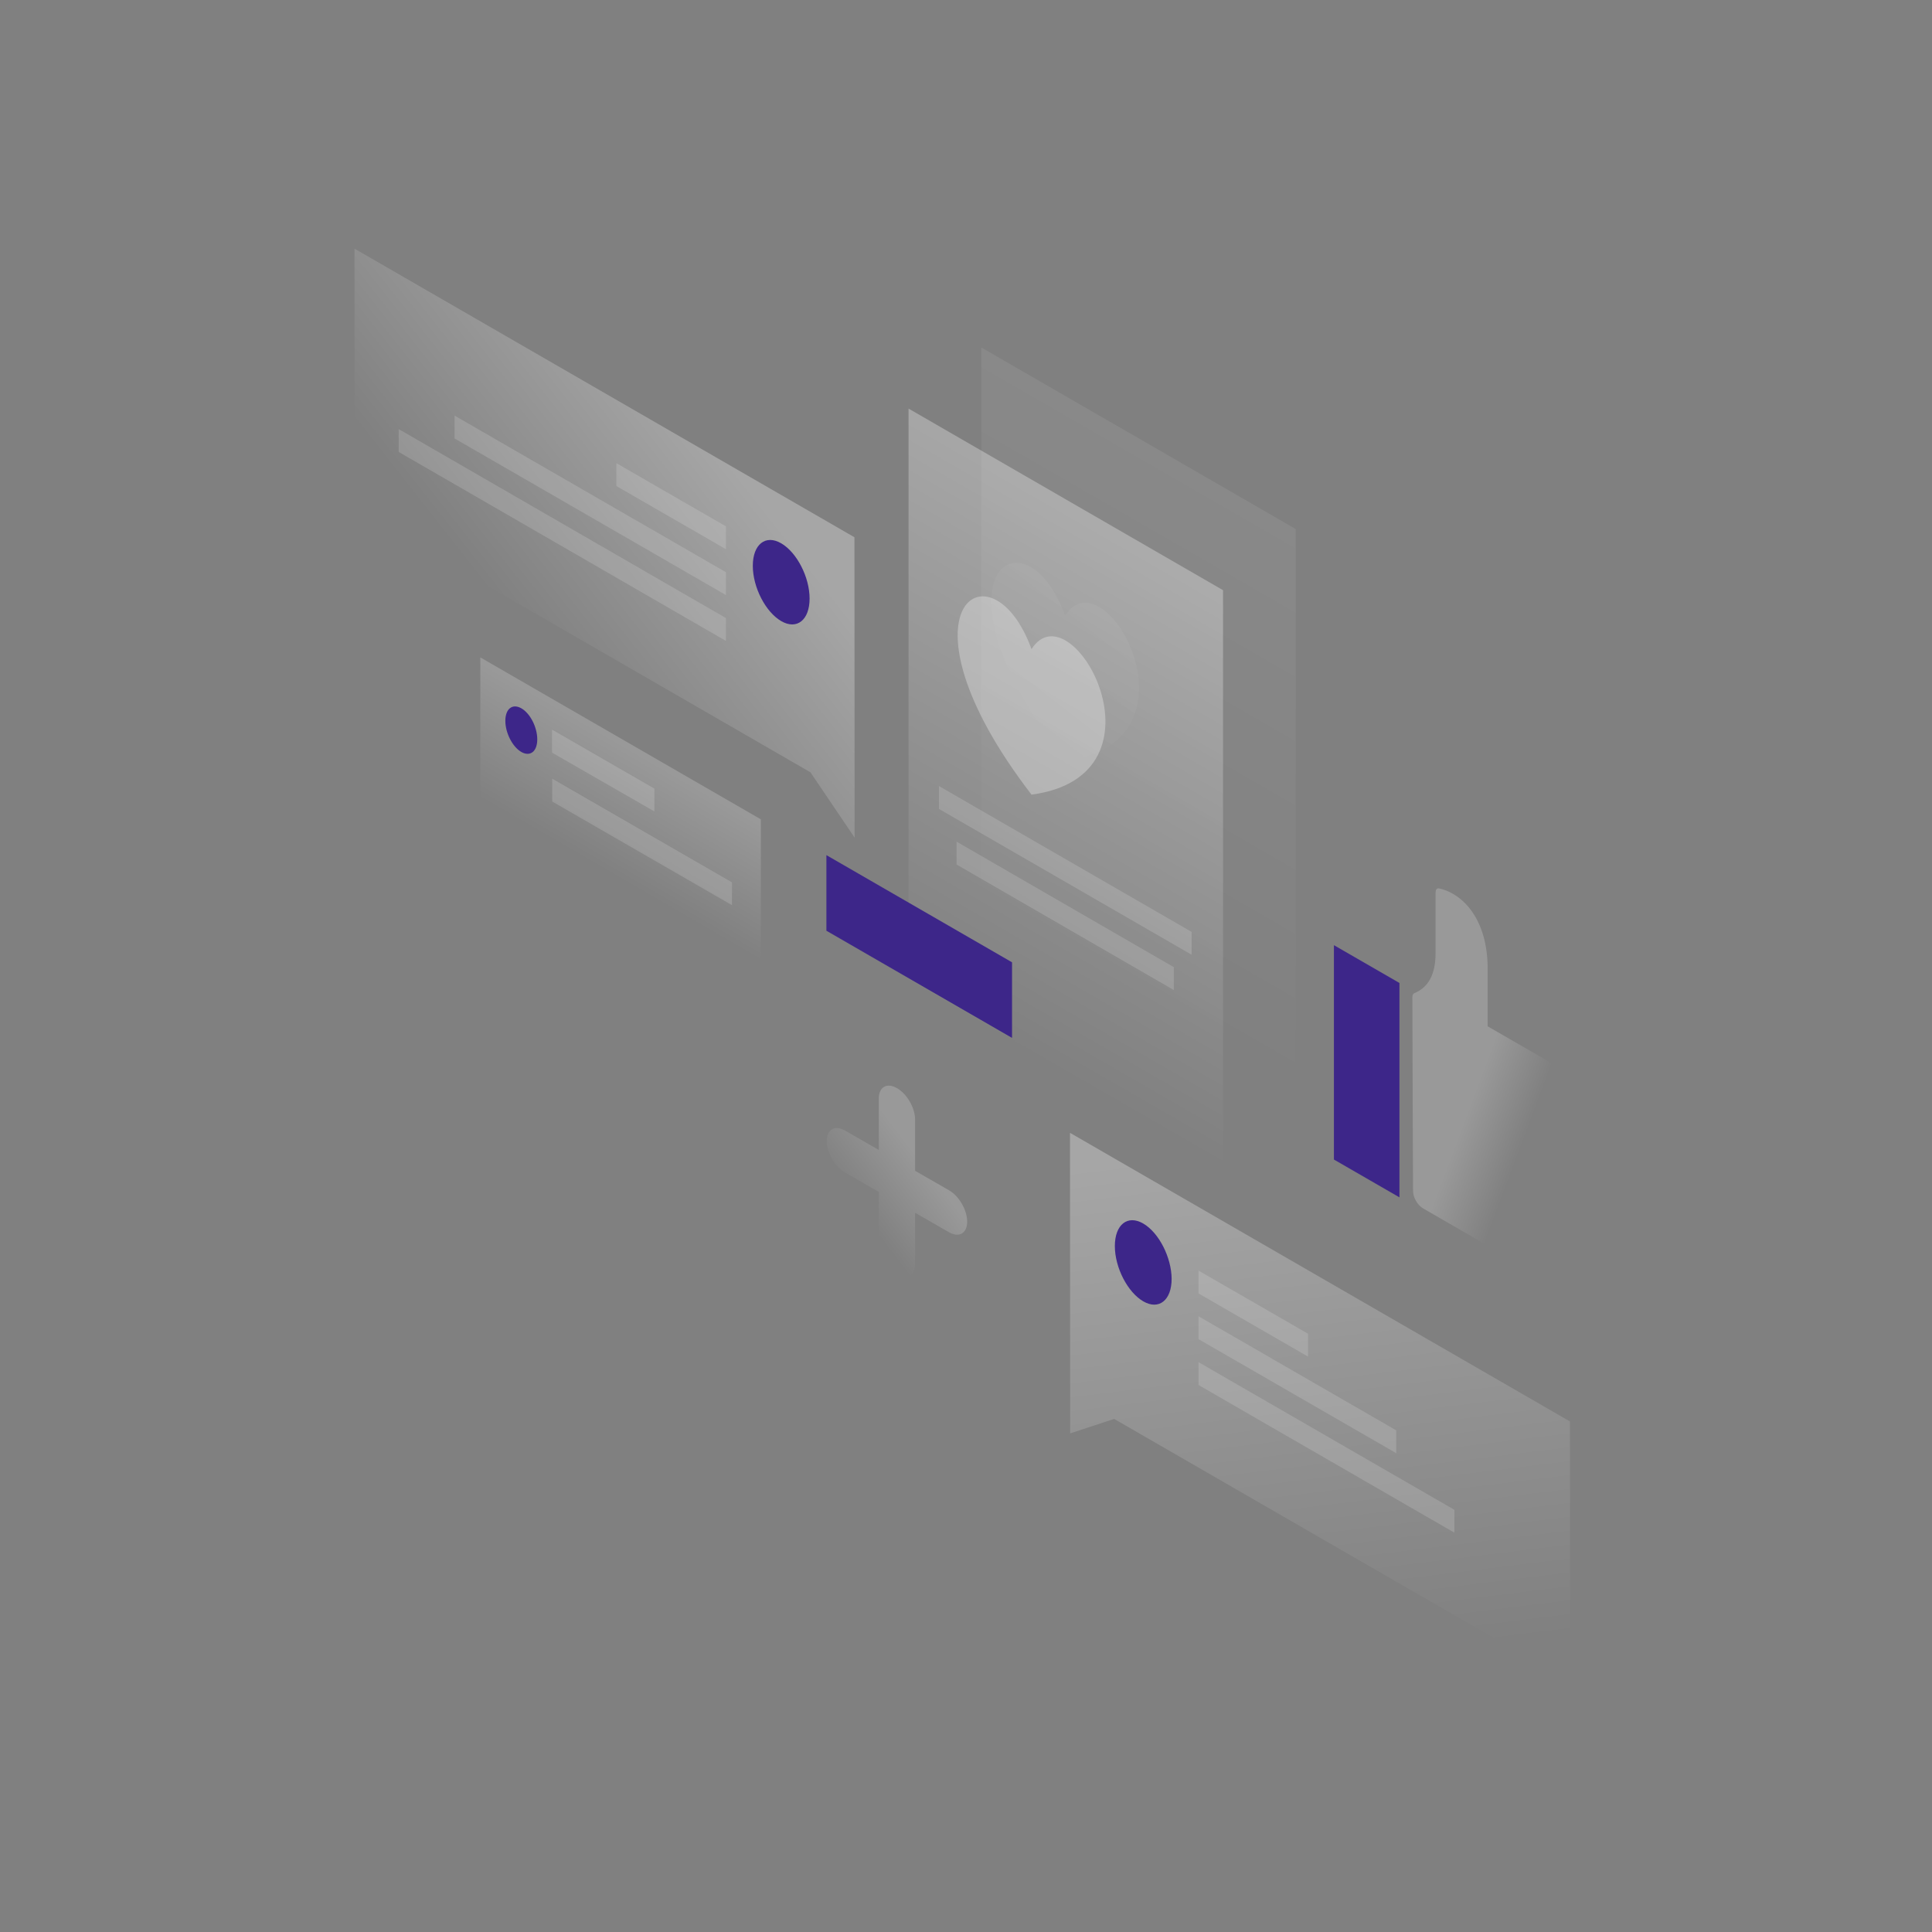 <svg xmlns="http://www.w3.org/2000/svg" width="1150" height="1150" viewBox="0 0 1150 1150" id="digital-marketing">
  <rect x="0" y="0" width="1150" height="1150" fill="#808080" stroke="none"/>
  <defs>
    <linearGradient id="linearGradient-1" x1="59.352%" x2="40.648%" y1="32.207%" y2="67.793%">
      <stop offset="0%" stop-color="#FFF"></stop>
      <stop offset="100%" stop-color="#FFF" stop-opacity="0"></stop>
    </linearGradient>
    <linearGradient id="linearGradient-2" x1="57.784%" x2="44.265%" y1="13.166%" y2="77.14%">
      <stop offset="0%" stop-color="#FFF"></stop>
      <stop offset="100%" stop-color="#FFF" stop-opacity="0"></stop>
    </linearGradient>
    <linearGradient id="linearGradient-3" x1="57.784%" x2="44.265%" y1="13.164%" y2="77.138%">
      <stop offset="0%" stop-color="#FFF"></stop>
      <stop offset="100%" stop-color="#FFF" stop-opacity="0"></stop>
    </linearGradient>
    <linearGradient id="linearGradient-4" x1="43.312%" x2="66.009%" y1="43.869%" y2="64.361%">
      <stop offset="0%" stop-color="#FFF"></stop>
      <stop offset="100%" stop-color="#FFF" stop-opacity="0"></stop>
    </linearGradient>
    <linearGradient id="linearGradient-5" x1="70.305%" x2="33.092%" y1="31.277%" y2="65.591%">
      <stop offset="0%" stop-color="#FFF"></stop>
      <stop offset="100%" stop-color="#FFF" stop-opacity="0"></stop>
    </linearGradient>
    <linearGradient id="linearGradient-6" x1="44.151%" x2="54.868%" y1="1.546%" y2="96.998%">
      <stop offset="0%" stop-color="#FFF"></stop>
      <stop offset="100%" stop-color="#FFF" stop-opacity="0"></stop>
    </linearGradient>
    <linearGradient id="linearGradient-7" x1="63.439%" x2="29.719%" y1="35.537%" y2="71.803%">
      <stop offset="0%" stop-color="#FFF"></stop>
      <stop offset="100%" stop-color="#FFF" stop-opacity="0"></stop>
    </linearGradient>
    <linearGradient id="linearGradient-8" x1="61.571%" x2="21.098%" y1="30.448%" y2="76.885%">
      <stop offset="0%" stop-color="#FFF"></stop>
      <stop offset="100%" stop-color="#FFF" stop-opacity="0"></stop>
    </linearGradient>
  </defs>
  <g id="#3" fill="none" fill-rule="evenodd" stroke="none" stroke-width="1">
    <g id="Illustration" transform="translate(211 148)">
      <polygon id="Path" fill="url(#linearGradient-1)" fill-rule="nonzero" points="241.9 339.7 74.9 243.3 74.9 330.3 241.9 426.7" opacity=".2"></polygon>
      <path id="Path" fill="#3d2689" d="M108.8,292.1 C108.8,299.3 104.6,302.6 99.3,299.6 C94.1,296.6 89.8,288.3 89.8,281.1 C89.8,273.9 94,270.6 99.3,273.6 C104.6,276.6 108.8,284.9 108.8,292.1 Z"></path>
      <polygon id="Path" fill="#FFF" fill-rule="nonzero" points="117.6 286.3 178.5 321.4 178.5 335 117.6 300" opacity=".15"></polygon>
      <polygon id="Path" fill="#FFF" fill-rule="nonzero" points="117.7 315.5 224.7 377.2 224.7 390.8 117.7 329.1" opacity=".15"></polygon>
      <polygon id="Path" fill="url(#linearGradient-2)" fill-rule="nonzero" points="373.1 58.8 560.3 166.9 560.3 570.1 373.1 462.1 373.1 58.8" opacity=".07"></polygon>
      <polygon id="Path" fill="url(#linearGradient-3)" fill-rule="nonzero" points="329.8 95.2 517 203.3 517 606.5 329.8 498.5" opacity=".3"></polygon>
      <polygon id="Path" fill="#FFF" fill-rule="nonzero" points="347.9 319.9 498.3 406.7 498.3 420.3 347.9 333.5" opacity=".15"></polygon>
      <polygon id="Path" fill="#FFF" fill-rule="nonzero" points="358.4 353 487.7 427.7 487.7 441.3 358.4 366.6" opacity=".15"></polygon>
      <polygon id="Path" fill="#3d2689" points="280.9 406 280.9 361 391.4 424.8 391.4 469.8"></polygon>
      <path id="Path" fill="url(#linearGradient-4)" fill-rule="nonzero" d="M666.4,396.4 C657.8,382.7 645.9,380.9 645.4,380.8 C644.2,380.6 643.5,381.7 643.5,383.3 L643.5,419.5 C643.5,431.8 639.3,439.7 631,443.1 C630.2,443.4 629.7,444.3 629.7,445.5 C629.7,462.9 630,537.6 630.1,560.9 C630.1,564.8 632.8,569.4 636.1,571.3 C653.9,581.6 705,611.1 705,611.1 C718.6,619 727.3,614.1 728.8,597.9 L728.9,526.2 C728.9,515.3 727,504.1 721,494.8 C717.6,489.5 713.6,485.4 709.4,483 L674.5,462.9 L674.5,429.3 C674.6,416.1 671.8,405.1 666.4,396.4 Z" opacity=".2"></path>
      <polygon id="Path" fill="#3d2689" points="583 414.6 622 437.1 622 564.7 583 542.2"></polygon>
      <polygon id="Path" fill="url(#linearGradient-5)" fill-rule="nonzero" points="297.6 171.8 0 0 .1 155.1 271.4 311.7 297.7 350.6" opacity=".3"></polygon>
      <polygon id="Path" fill="#FFF" fill-rule="nonzero" points="221.1 165.3 155.9 127.7 155.9 141.3 221.1 178.9 221.1 165.3" opacity=".15"></polygon>
      <polygon id="Path" fill="#FFF" fill-rule="nonzero" points="221.1 192.6 59.6 99.4 59.6 113 221.1 206.2" opacity=".15"></polygon>
      <polygon id="Path" fill="#FFF" fill-rule="nonzero" points="221.1 219.9 26.3 107.4 26.3 121 221.1 233.5" opacity=".15"></polygon>
      <path id="Path" fill="#3d2689" d="M237.1,188.8 C237.1,201.6 244.7,216.3 254,221.7 C263.3,227.1 270.9,221.1 270.9,208.3 C270.9,195.5 263.3,180.8 254,175.4 C244.7,170 237.1,176 237.1,188.8 Z"></path>
      <polygon id="Path" fill="url(#linearGradient-6)" fill-rule="nonzero" points="425.9 526.3 723.5 698.1 723.6 853.2 452.2 696.6 426 705.2" opacity=".3"></polygon>
      <polygon id="Path" fill="#FFF" fill-rule="nonzero" points="502.4 608.3 567.6 645.9 567.6 659.5 502.4 621.9" opacity=".15"></polygon>
      <polygon id="Path" fill="#FFF" fill-rule="nonzero" points="502.4 635.5 620.1 703.4 620.1 717 502.4 649.1" opacity=".15"></polygon>
      <polygon id="Path" fill="#FFF" fill-rule="nonzero" points="502.4 662.8 654.7 750.7 654.7 764.3 502.4 676.4" opacity=".15"></polygon>
      <path id="Path" fill="#3d2689" d="M486.4,613.2 C486.4,626 478.8,632 469.5,626.6 C460.2,621.2 452.6,606.5 452.6,593.7 C452.6,580.9 460.2,574.9 469.5,580.3 C478.8,585.7 486.3,600.4 486.4,613.2 Z"></path>
      <path id="Path" fill="url(#linearGradient-7)" fill-rule="nonzero" d="M322.9,499.7 C328.9,503.1 333.7,511.5 333.7,518.4 L333.7,548.9 L353.9,560.5 C359.9,563.9 364.7,572.3 364.7,579.2 C364.7,586.1 359.9,588.9 353.9,585.5 L333.7,573.9 L333.7,604.4 C333.7,611.3 328.9,614.1 322.9,610.7 C316.9,607.3 312.1,598.9 312.1,592 L312.1,561.5 L291.9,549.9 C285.9,546.5 281.1,538.1 281.1,531.2 C281.1,524.3 285.9,521.5 291.9,524.9 L312.1,536.5 L312.1,506 C312,499.1 316.9,496.2 322.9,499.7 Z" opacity=".2"></path>
      <path id="Path" fill="url(#linearGradient-8)" fill-rule="nonzero" d="M423,305 C337.2,193.4 399.3,153 423,218.4 C446.8,180.8 508.8,293.5 423,305 Z" opacity=".05"></path>
      <path id="Path" fill="#FFF" fill-rule="nonzero" d="M403,325 C317.2,213.4 379.3,173 403,238.4 C426.8,200.8 488.8,313.5 403,325 Z" opacity=".3"></path>
    </g>
  </g>
</svg>
